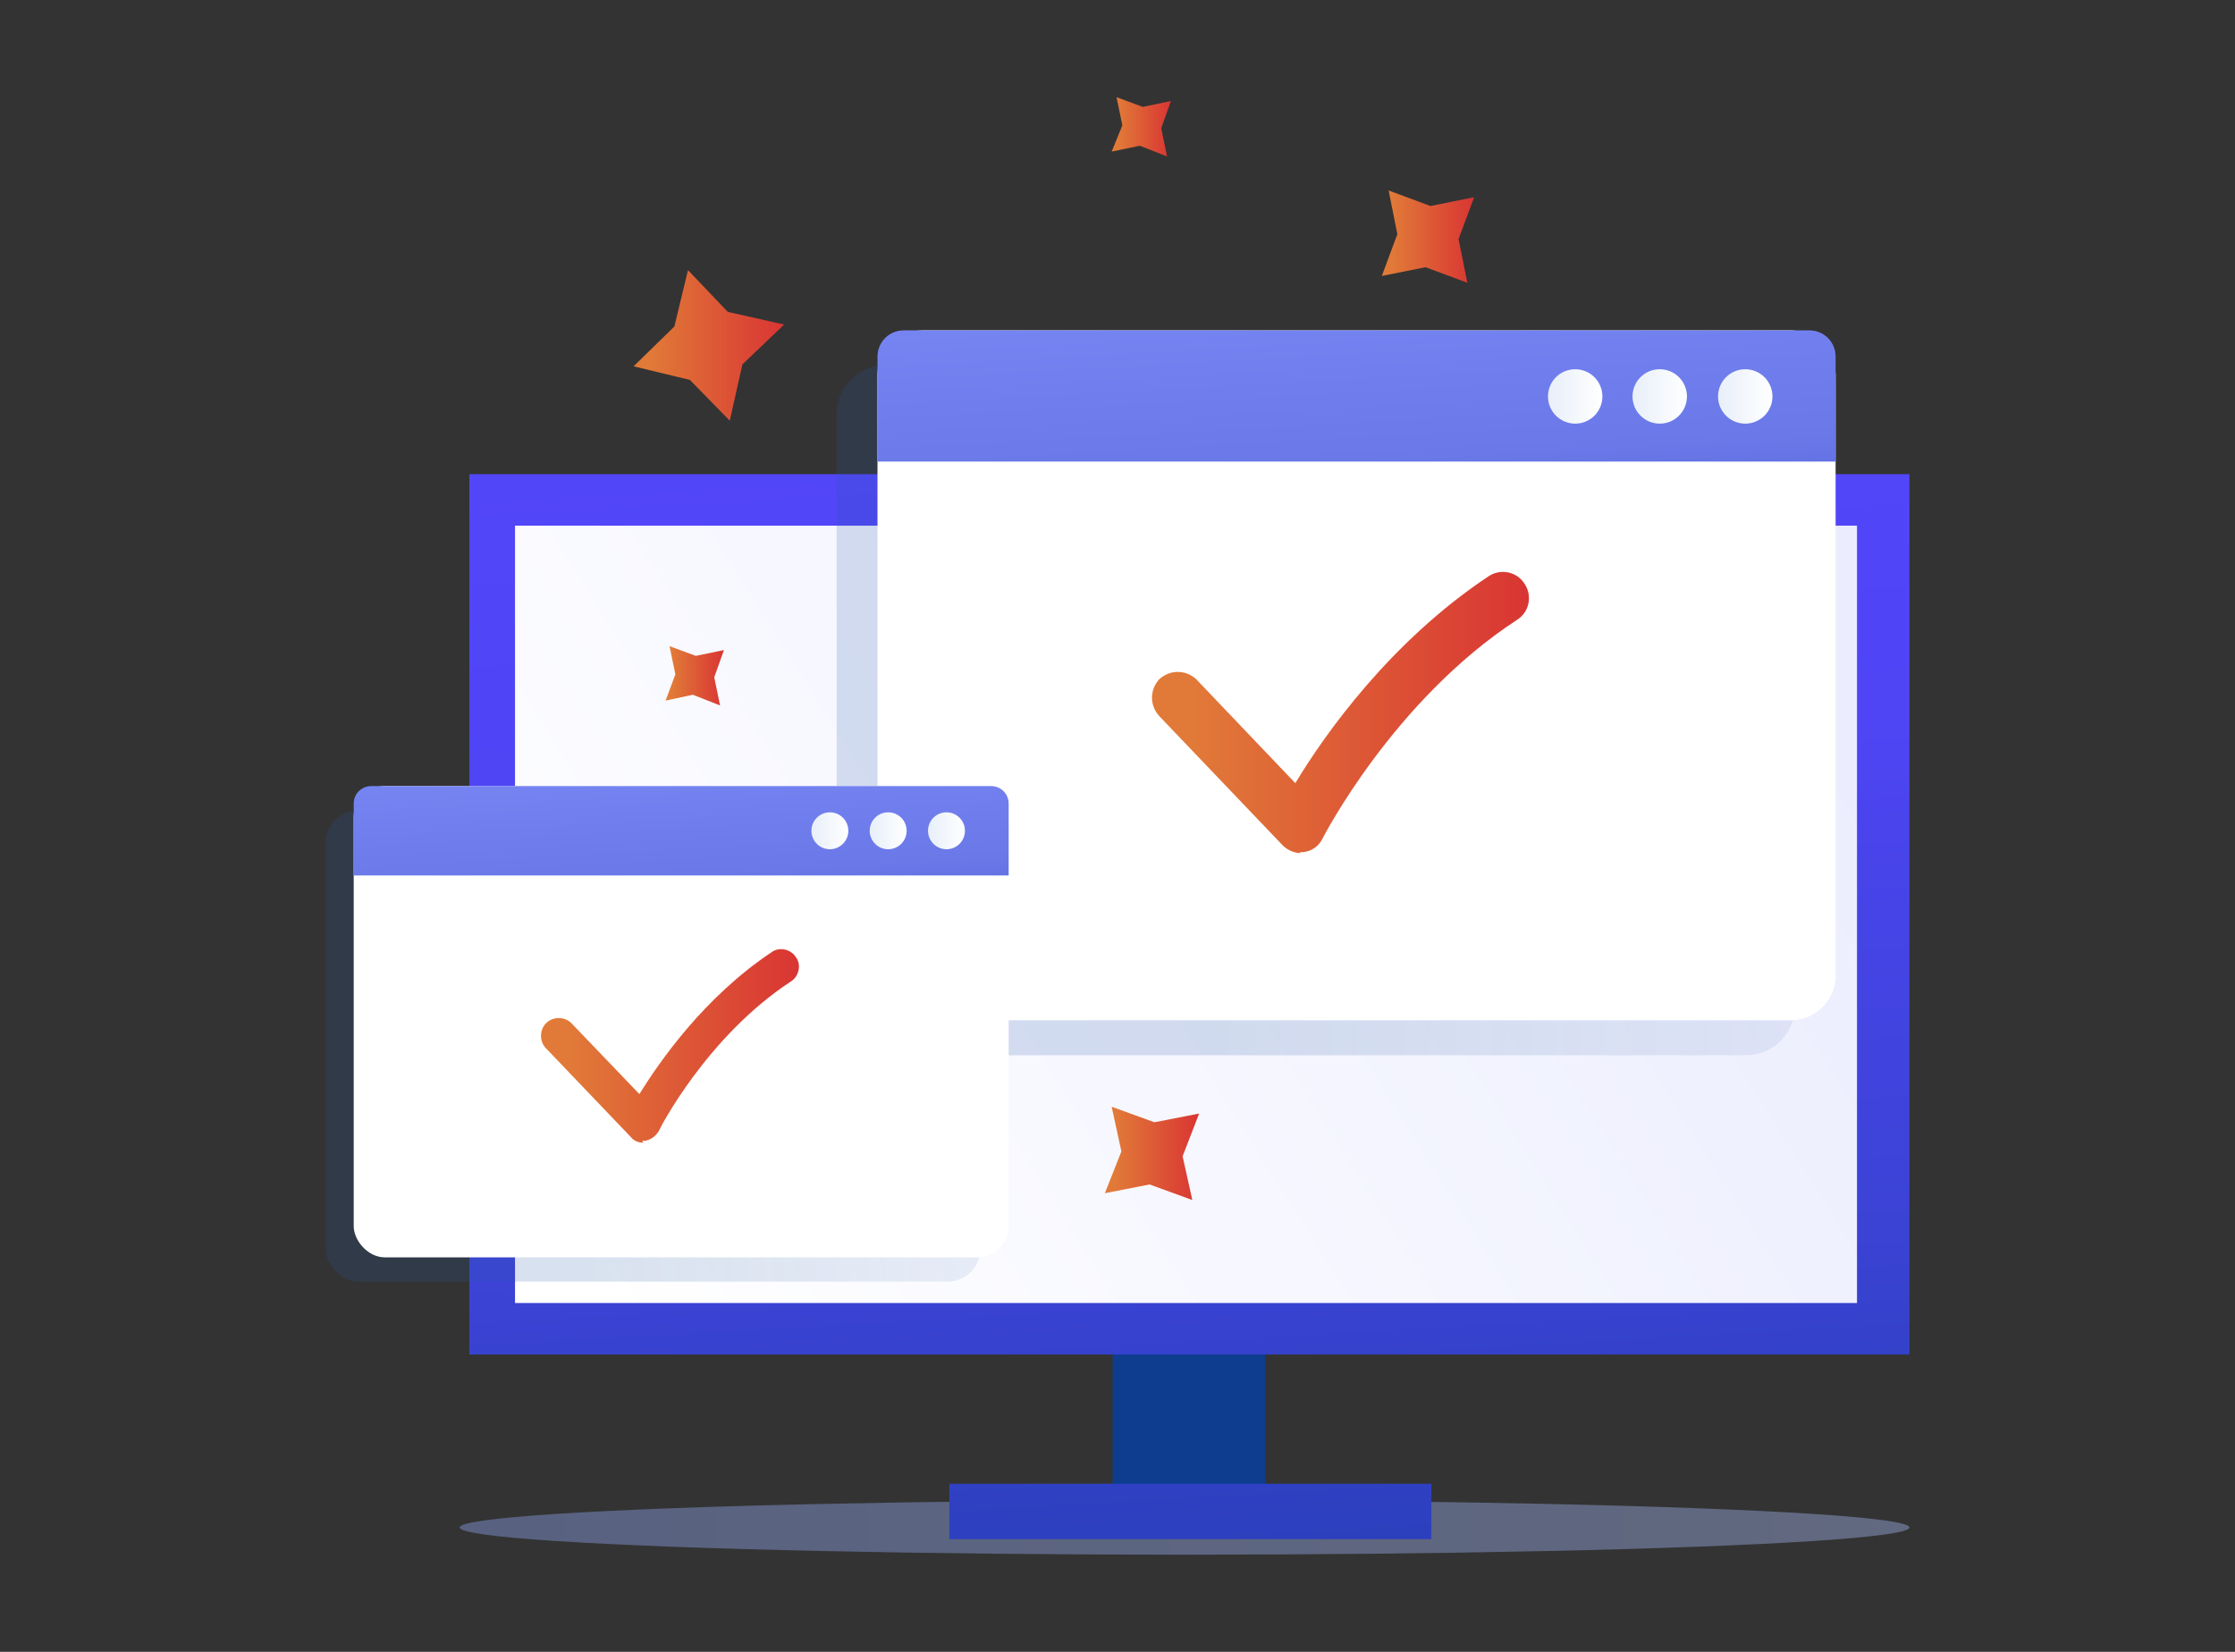<?xml version="1.0" encoding="UTF-8"?><svg id="c" xmlns="http://www.w3.org/2000/svg" width="230" height="170" xmlns:xlink="http://www.w3.org/1999/xlink" viewBox="0 0 230 170"><rect x="0" y="0" width="230" height="170" fill="#333333" stroke="none"/><defs><linearGradient id="e" x1="47.4" y1="157.2" x2="196.5" y2="157.2" gradientUnits="userSpaceOnUse"><stop offset="0" stop-color="#8ea6f2"/><stop offset="1" stop-color="#a6b9f2"/></linearGradient><linearGradient id="f" x1="-50.9" y1="-308.7" x2="-38.9" y2="-277.2" gradientUnits="userSpaceOnUse"><stop offset="0" stop-color="#5246f9"/><stop offset=".2" stop-color="#4f45f5"/><stop offset=".3" stop-color="#4744e9"/><stop offset=".5" stop-color="#3c43d6"/><stop offset=".6" stop-color="#3341c8"/><stop offset=".9" stop-color="#1b3ea4"/><stop offset="1" stop-color="#0e3c8f"/></linearGradient><linearGradient id="g" x1="116.1" y1="43.7" x2="125.7" y2="212" xlink:href="#f"/><linearGradient id="h" x1="119.5" y1="43.5" x2="129.1" y2="211.8" xlink:href="#f"/><linearGradient id="i" x1="178.7" y1="58.4" x2="60.5" y2="132.9" gradientUnits="userSpaceOnUse"><stop offset="0" stop-color="#ebedfe"/><stop offset="1" stop-color="#fff"/></linearGradient><linearGradient id="j" x1="86.1" y1="73.1" x2="184.7" y2="73.1" gradientUnits="userSpaceOnUse"><stop offset=".3" stop-color="#285ba5" stop-opacity=".6"/><stop offset=".4" stop-color="#285ba5" stop-opacity=".6"/><stop offset="1" stop-color="#285ba5" stop-opacity=".3"/></linearGradient><linearGradient id="k" x1="138.5" y1="21.7" x2="141.3" y2="72.9" gradientUnits="userSpaceOnUse"><stop offset="0" stop-color="#7a88f6"/><stop offset=".2" stop-color="#7684f2"/><stop offset=".5" stop-color="#6a78e8"/><stop offset=".7" stop-color="#5663d6"/><stop offset="1" stop-color="#3a48be"/><stop offset="1" stop-color="#3643ba"/></linearGradient><linearGradient id="l" x1="159.3" y1="40.8" x2="164.9" y2="40.8" gradientUnits="userSpaceOnUse"><stop offset="0" stop-color="#e8eff9"/><stop offset="1" stop-color="#fff"/></linearGradient><linearGradient id="m" x1="168" x2="173.6" xlink:href="#l"/><linearGradient id="n" x1="176.8" x2="182.4" xlink:href="#l"/><linearGradient id="o" x1="142.2" y1="24.4" x2="151.7" y2="24.4" gradientUnits="userSpaceOnUse"><stop offset=".1" stop-color="#e17a38"/><stop offset="1" stop-color="#d93533"/></linearGradient><linearGradient id="p" x1="113.7" y1="118.7" x2="123.4" y2="118.7" xlink:href="#o"/><linearGradient id="q" x1="65.2" y1="35.6" x2="80.7" y2="35.6" xlink:href="#o"/><linearGradient id="r" x1="68.5" y1="69.5" x2="74.5" y2="69.5" xlink:href="#o"/><linearGradient id="s" x1="114.4" y1="13" x2="120.5" y2="13" xlink:href="#o"/><linearGradient id="t" x1="118.6" y1="73.4" x2="157.4" y2="73.4" xlink:href="#o"/><linearGradient id="u" x1="33.5" y1="107.6" x2="100.9" y2="107.6" xlink:href="#j"/><linearGradient id="v" x1="69.3" y1="72.5" x2="71.3" y2="107.5" xlink:href="#k"/><linearGradient id="w" x1="83.5" y1="85.5" x2="87.3" y2="85.5" xlink:href="#l"/><linearGradient id="x" x1="89.5" y1="85.5" x2="93.3" y2="85.5" xlink:href="#l"/><linearGradient id="y" x1="95.5" y1="85.5" x2="99.3" y2="85.5" xlink:href="#l"/><linearGradient id="z" x1="55.7" y1="107.8" x2="82.3" y2="107.8" xlink:href="#o"/></defs><g id="d"><ellipse cx="121.9" cy="157.2" rx="74.6" ry="2.8" fill="url(#e)" opacity=".4"/><rect x="114.5" y="137" width="15.7" height="18.3" fill="url(#f)"/><rect x="97.7" y="152.7" width="49.6" height="5.7" fill="url(#g)"/><rect x="48.3" y="48.8" width="148.2" height="90.6" fill="url(#h)"/><rect x="53" y="54.1" width="138.1" height="80" fill="url(#i)"/><rect x="86.1" y="37.6" width="98.6" height="71" rx="5" ry="5" fill="url(#j)" opacity=".3"/><rect x="90.3" y="34" width="98.6" height="71" rx="4.6" ry="4.6" fill="#fff"/><path d="M186.3,34h-93.3c-1.5,0-2.7,1.2-2.7,2.7v10.8h98.6v-10.8c0-1.5-1.2-2.7-2.7-2.7Z" fill="url(#k)"/><circle cx="162.1" cy="40.8" r="2.8" fill="url(#l)"/><circle cx="170.8" cy="40.8" r="2.8" fill="url(#m)"/><circle cx="179.6" cy="40.8" r="2.8" fill="url(#n)"/><polygon points="151 29.1 146.7 27.5 142.2 28.4 143.8 24.1 142.9 19.6 147.2 21.2 151.7 20.3 150.1 24.6 151 29.1" fill="url(#o)"/><polygon points="122.7 123.5 118.3 121.9 113.7 122.8 115.4 118.5 114.4 113.9 118.8 115.5 123.4 114.6 121.7 119 122.7 123.5" fill="url(#p)"/><polygon points="75.1 43.3 71 39.1 65.2 37.7 69.4 33.6 70.8 27.8 74.9 32.1 80.7 33.4 76.4 37.5 75.1 43.3" fill="url(#q)"/><polygon points="74.1 72.6 71.3 71.5 68.5 72.1 69.5 69.4 68.9 66.5 71.6 67.5 74.5 66.9 73.5 69.7 74.1 72.6" fill="url(#r)"/><polygon points="120.1 16.1 117.3 15 114.4 15.6 115.5 12.9 114.9 10 117.6 11 120.5 10.4 119.5 13.2 120.1 16.1" fill="url(#s)"/><path d="M133.9,87.8c-.7,0-1.4-.3-1.9-.8l-12.7-13.3c-1-1.1-1-2.7,0-3.8,1.1-1,2.7-1,3.8,0l10.2,10.7c3-5,9.8-14.6,19.9-21.3,1.2-.8,2.9-.5,3.7.8.8,1.2.5,2.9-.8,3.7-12.7,8.3-19.9,22.3-20,22.5-.4.8-1.1,1.3-2,1.4-.1,0-.3,0-.4,0Z" fill="url(#t)"/><rect x="33.5" y="83.4" width="67.4" height="48.5" rx="3.4" ry="3.4" fill="url(#u)" opacity=".3"/><rect x="36.4" y="80.9" width="67.4" height="48.5" rx="3.2" ry="3.2" fill="#fff"/><path d="M102,80.9h-63.8c-1,0-1.8.8-1.8,1.8v7.4h67.4v-7.4c0-1-.8-1.8-1.8-1.8Z" fill="url(#v)"/><circle cx="85.4" cy="85.5" r="1.9" fill="url(#w)"/><circle cx="91.4" cy="85.5" r="1.9" fill="url(#x)"/><circle cx="97.4" cy="85.5" r="1.9" fill="url(#y)"/><path d="M66.2,117.6c-.5,0-1-.2-1.3-.6l-8.7-9.1c-.7-.7-.7-1.9,0-2.6.7-.7,1.9-.7,2.6,0l7,7.3c2.1-3.4,6.7-10,13.6-14.6.8-.6,2-.3,2.5.5.6.8.3,2-.5,2.5-8.7,5.7-13.6,15.3-13.6,15.4-.3.5-.8.9-1.4,1,0,0-.2,0-.3,0Z" fill="url(#z)"/></g></svg>